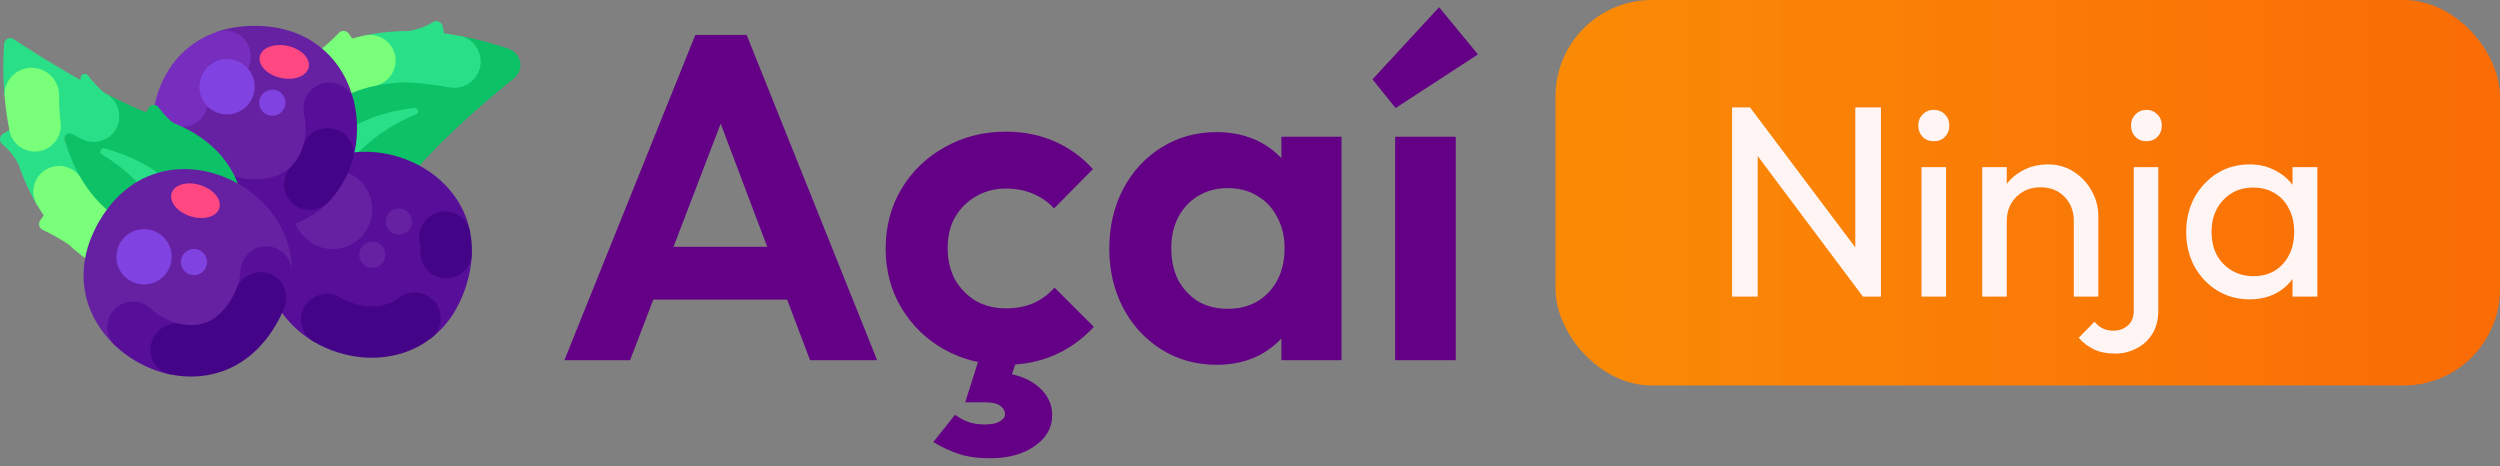 <svg xmlns="http://www.w3.org/2000/svg" width="118" height="22" viewBox="0 0 118 22" fill="none"><rect x="0" y="0" width="118" height="22" fill="#808080" stroke="none"/><path d="M24.263 3.696C23.082 4.642 21.164 6.266 19.678 7.95C19.746 8.019 19.805 8.089 19.855 8.153C19.973 8.305 19.902 8.527 19.721 8.587C18.928 8.848 18.761 9.053 18.761 9.053C15.914 12.346 12.591 10.424 12.591 10.424L10.228 8.658C10.812 6.939 11.56 5.606 12.412 4.581L21.678 1.688C22.597 1.857 23.405 2.097 24.028 2.315C24.622 2.523 24.754 3.303 24.263 3.696Z" fill="#0CC166"></path><path d="M19.621 5.409C17.182 6.345 15.681 8.597 15.681 8.597L14.687 8.035C15.666 5.953 17.932 5.292 19.542 5.092C19.735 5.068 19.803 5.34 19.621 5.409Z" fill="#29E088"></path><path d="M22.687 2.911C22.687 3.247 22.552 3.59 22.257 3.844C21.974 4.088 21.597 4.191 21.229 4.126C20.358 3.972 19.464 3.884 19.162 3.889C19.046 3.873 18.928 3.877 18.814 3.903C18.447 3.925 18.077 3.971 17.71 4.049L17.207 1.675C17.46 1.622 17.713 1.579 17.965 1.547C18.409 1.49 18.85 1.465 19.283 1.463C19.283 1.463 19.909 1.386 20.433 1.048C20.611 0.933 20.85 1.034 20.894 1.242L20.964 1.575C21.208 1.607 21.447 1.645 21.678 1.688C22.314 1.805 22.687 2.352 22.687 2.911Z" fill="#29E088"></path><path d="M16.601 4.39C16.964 4.239 17.335 4.128 17.71 4.049C18.129 3.96 18.47 3.658 18.607 3.252C18.91 2.362 18.127 1.481 17.207 1.675C17.013 1.715 16.82 1.763 16.627 1.817L16.46 1.586C16.349 1.431 16.124 1.416 15.993 1.554C15.489 2.086 14.956 2.485 14.956 2.485L14.956 2.485C14.148 2.916 13.37 3.506 12.657 4.298C12.957 4.527 13.253 4.762 13.543 5.004C13.874 5.281 14.201 5.565 14.517 5.861C15.126 5.2 15.809 4.718 16.601 4.39Z" fill="#79FF79"></path><path d="M22.272 11.969C22.258 12.451 22.17 12.962 21.998 13.499C21.642 14.611 21.053 15.423 20.337 15.973L14.8 16.121H14.799C13.086 15.099 11.972 13.114 12.793 10.549C13.784 7.457 16.575 6.686 18.871 7.422C20.48 7.938 21.856 9.196 22.195 10.969H22.194L21.709 11.56L22.272 11.969Z" fill="#570E99"></path><path d="M20.231 13.992C19.805 13.727 19.254 13.741 18.857 14.047C18.738 14.139 18.61 14.215 18.472 14.275C17.954 14.503 17.294 14.518 16.662 14.315C16.44 14.244 16.231 14.149 16.04 14.035C15.642 13.796 15.14 13.813 14.756 14.074C14.749 14.079 14.742 14.083 14.736 14.088C14.003 14.583 14.04 15.668 14.799 16.121C15.152 16.332 15.53 16.501 15.921 16.627C17.391 17.098 19.064 16.951 20.337 15.973C21.004 15.46 20.946 14.436 20.232 13.992L20.231 13.992Z" fill="#440487"></path><path d="M22.194 10.968C21.996 9.931 20.66 9.624 20.028 10.47C19.821 10.747 19.749 11.098 19.811 11.439C19.837 11.579 19.848 11.726 19.845 11.878C19.834 12.422 20.167 12.912 20.684 13.078L20.694 13.081C21.459 13.326 22.248 12.771 22.272 11.969C22.283 11.62 22.255 11.286 22.194 10.968Z" fill="#440487"></path><path d="M15.699 11.756C16.733 11.756 17.571 10.918 17.571 9.884C17.571 8.851 16.733 8.013 15.699 8.013C14.666 8.013 13.828 8.851 13.828 9.884C13.828 10.918 14.666 11.756 15.699 11.756Z" fill="#6621A3"></path><path d="M18.821 11.078C19.163 11.078 19.439 10.801 19.439 10.46C19.439 10.118 19.163 9.842 18.821 9.842C18.48 9.842 18.203 10.118 18.203 10.46C18.203 10.801 18.48 11.078 18.821 11.078Z" fill="#6621A3"></path><path d="M17.571 12.642C17.913 12.642 18.189 12.366 18.189 12.024C18.189 11.683 17.913 11.406 17.571 11.406C17.23 11.406 16.953 11.683 16.953 12.024C16.953 12.366 17.23 12.642 17.571 12.642Z" fill="#6621A3"></path><path d="M16.714 4.832C16.701 4.89 15.636 9.367 11.569 10.46C11.239 10.548 10.979 10.648 10.781 10.757C8.37 10.225 7.187 8.134 7.187 6.054C7.187 5.76 7.211 5.467 7.258 5.178L9.41 3.716L10.219 1.51C10.748 1.324 11.349 1.22 12.02 1.22C14.713 1.22 16.264 2.888 16.714 4.832Z" fill="#6621A3"></path><path d="M8.6 5.991C9.121 5.991 9.592 5.661 9.75 5.165C9.851 4.85 10.005 4.567 10.204 4.342C10.423 4.094 10.701 3.913 11.036 3.797C11.512 3.634 11.838 3.195 11.838 2.692V2.655C11.838 1.817 11.009 1.233 10.218 1.51C8.208 2.214 7.21 4.1 7.188 5.991H8.6Z" fill="#772DBD"></path><path d="M14.569 3.178C14.662 2.762 14.221 2.31 13.585 2.168C12.948 2.025 12.357 2.247 12.264 2.663C12.171 3.079 12.612 3.532 13.248 3.674C13.885 3.816 14.476 3.594 14.569 3.178Z" fill="#FF4881"></path><path d="M15.48 9.558L15.482 9.557C14.683 10.361 13.532 10.887 12.02 10.887C11.049 10.887 10.226 10.67 9.55 10.301C9.123 10.068 8.917 9.652 8.917 9.238C8.917 8.753 9.199 8.271 9.737 8.086C10.064 7.973 10.421 8.011 10.726 8.175C11.078 8.364 11.511 8.459 12.02 8.459C12.817 8.459 13.429 8.225 13.836 7.765L15.48 9.558Z" fill="#570E99"></path><path d="M16.853 6.054C16.853 6.572 16.78 7.09 16.632 7.585L14.3 6.911C14.382 6.644 14.425 6.353 14.425 6.054C14.425 5.823 14.4 5.597 14.35 5.383C14.245 4.928 14.411 4.454 14.778 4.165C14.784 4.16 14.791 4.155 14.797 4.15C15.492 3.604 16.514 3.969 16.715 4.831C16.807 5.231 16.853 5.642 16.853 6.054Z" fill="#570E99"></path><path d="M15.439 6.054C14.911 6.054 14.455 6.406 14.3 6.911C14.2 7.239 14.042 7.532 13.836 7.765C13.814 7.79 13.792 7.814 13.769 7.837C13.364 8.248 13.295 8.884 13.614 9.365C14.036 10.003 14.94 10.1 15.48 9.557C16.03 9.005 16.413 8.321 16.632 7.585C16.86 6.822 16.295 6.054 15.499 6.054H15.439V6.054Z" fill="#440487"></path><path d="M10.715 5.4C11.436 5.4 12.02 4.816 12.02 4.095C12.02 3.374 11.436 2.79 10.715 2.79C9.994 2.79 9.41 3.374 9.41 4.095C9.41 4.816 9.994 5.4 10.715 5.4Z" fill="#8042E0"></path><path d="M12.853 5.466C13.195 5.466 13.471 5.19 13.471 4.848C13.471 4.507 13.195 4.23 12.853 4.23C12.512 4.23 12.235 4.507 12.235 4.848C12.235 5.19 12.512 5.466 12.853 5.466Z" fill="#8042E0"></path><path d="M11.513 11.222L10.601 14.028C7.917 14.028 5.915 13.415 4.423 12.46L2.856 5.74L4.96 4.401C5.592 4.727 6.246 5.038 6.892 5.308C6.936 5.221 6.983 5.142 7.028 5.074C7.134 4.914 7.366 4.909 7.482 5.062C7.983 5.729 8.232 5.822 8.232 5.822H8.231C12.265 7.458 11.513 11.222 11.513 11.222Z" fill="#0CC166"></path><path d="M4.821 7.304C7.088 8.603 8.225 11.059 8.225 11.059L9.294 10.656C8.646 8.449 6.508 7.447 4.947 7.003C4.761 6.95 4.652 7.208 4.821 7.304Z" fill="#29E088"></path><path d="M5.632 5.487C5.632 5.632 5.606 5.781 5.551 5.924C5.291 6.596 4.505 6.896 3.864 6.566C3.708 6.486 3.554 6.406 3.402 6.325C3.211 6.223 2.99 6.402 3.052 6.61C3.235 7.228 3.487 7.847 3.831 8.425L1.745 9.665C1.613 9.443 1.491 9.217 1.38 8.988C1.183 8.586 1.017 8.176 0.877 7.767C0.877 7.767 0.602 7.198 0.113 6.81C-0.053 6.679 -0.032 6.421 0.15 6.313L0.424 6.15L0.449 6.177L1.318 5.176L0.22 4.579C0.124 3.495 0.157 2.591 0.196 2.066C0.211 1.846 0.459 1.725 0.643 1.847C1.23 2.238 2.407 2.999 3.799 3.777C3.801 3.739 3.804 3.7 3.807 3.664C3.822 3.485 4.05 3.423 4.157 3.566C4.39 3.878 4.666 4.155 4.869 4.34C4.894 4.357 4.935 4.384 4.96 4.401C5.383 4.612 5.632 5.039 5.632 5.487Z" fill="#29E088"></path><path d="M4.51 9.366C4.251 9.071 4.026 8.755 3.831 8.425C3.613 8.057 3.216 7.832 2.788 7.832C1.848 7.832 1.265 8.856 1.745 9.665C1.846 9.835 1.953 10.003 2.066 10.169L1.901 10.4C1.79 10.556 1.848 10.773 2.021 10.853C2.686 11.16 3.236 11.536 3.236 11.536L3.236 11.536C3.904 12.163 4.713 12.71 5.692 13.13C5.812 12.772 5.939 12.416 6.075 12.064C6.231 11.662 6.395 11.261 6.574 10.866C5.752 10.502 5.076 10.01 4.51 9.366Z" fill="#79FF79"></path><path d="M1.648 7.154C2.399 7.154 2.969 6.483 2.856 5.74C2.854 5.729 2.853 5.72 2.852 5.711C2.82 5.446 2.786 5.034 2.789 4.494C2.791 3.998 2.508 3.544 2.059 3.333C2.05 3.329 2.041 3.325 2.033 3.321C1.144 2.905 0.133 3.602 0.22 4.579C0.265 5.08 0.337 5.619 0.45 6.177C0.564 6.746 1.067 7.154 1.648 7.154Z" fill="#79FF79"></path><path d="M13.773 12.876L13.772 12.875L10.11 16.389L5.445 16.323C3.99 14.957 3.327 12.779 4.68 10.45C6.311 7.642 9.202 7.488 11.286 8.698C12.747 9.547 13.822 11.072 13.773 12.876Z" fill="#6621A3"></path><path d="M10.351 9.83C10.48 9.424 10.08 8.935 9.459 8.738C8.837 8.541 8.229 8.711 8.1 9.117C7.972 9.523 8.371 10.012 8.993 10.209C9.614 10.406 10.222 10.236 10.351 9.83Z" fill="#FF4881"></path><path d="M7.651 14.958C7.936 15.123 8.239 15.238 8.539 15.297L8.538 15.297L8.058 17.677C7.489 17.563 6.937 17.35 6.432 17.057C6.076 16.85 5.744 16.604 5.445 16.323C4.8 15.717 4.997 14.65 5.818 14.323C5.826 14.32 5.834 14.317 5.841 14.314C6.275 14.141 6.769 14.236 7.109 14.555C7.27 14.706 7.452 14.842 7.651 14.958Z" fill="#570E99"></path><path d="M13.772 12.875C13.758 13.392 13.652 13.932 13.436 14.485L11.167 13.621C11.276 13.346 11.335 13.08 11.344 12.823C11.356 12.477 11.502 12.15 11.763 11.923C12.001 11.717 12.279 11.624 12.551 11.624C13.189 11.624 13.792 12.134 13.772 12.875Z" fill="#570E99"></path><path d="M12.342 12.845L12.316 12.844C11.807 12.833 11.355 13.148 11.167 13.621C11.107 13.773 11.031 13.928 10.939 14.085C10.539 14.775 10.03 15.186 9.427 15.307C9.148 15.363 8.844 15.359 8.539 15.297C8.039 15.197 7.532 15.434 7.277 15.875L7.264 15.897C6.852 16.606 7.254 17.516 8.058 17.677C9.842 18.037 11.803 17.433 13.039 15.304C13.199 15.029 13.331 14.755 13.436 14.485C13.74 13.706 13.178 12.862 12.342 12.845Z" fill="#440487"></path><path d="M6.799 13.425C7.52 13.425 8.104 12.841 8.104 12.12C8.104 11.4 7.52 10.815 6.799 10.815C6.078 10.815 5.494 11.4 5.494 12.12C5.494 12.841 6.078 13.425 6.799 13.425Z" fill="#8042E0"></path><path d="M9.154 12.988C9.495 12.988 9.772 12.711 9.772 12.37C9.772 12.028 9.495 11.751 9.154 11.751C8.813 11.751 8.536 12.028 8.536 12.37C8.536 12.711 8.813 12.988 9.154 12.988Z" fill="#8042E0"></path><path d="M26.64 17L32.819 1.65H35.242L41.4 17H38.234L33.474 4.401H34.566L29.74 17H26.64ZM29.915 14.14V11.65H38.168V14.14H29.915ZM47.48 17.218C46.403 17.218 45.435 16.978 44.576 16.498C43.718 16.017 43.041 15.362 42.546 14.533C42.051 13.703 41.803 12.771 41.803 11.738C41.803 10.69 42.051 9.751 42.546 8.921C43.041 8.091 43.718 7.436 44.576 6.956C45.45 6.461 46.418 6.214 47.48 6.214C48.31 6.214 49.074 6.367 49.773 6.672C50.472 6.978 51.076 7.415 51.585 7.982L49.751 9.838C49.474 9.533 49.14 9.3 48.747 9.14C48.368 8.979 47.946 8.899 47.48 8.899C46.956 8.899 46.483 9.023 46.061 9.271C45.654 9.503 45.326 9.831 45.078 10.253C44.846 10.661 44.729 11.148 44.729 11.716C44.729 12.269 44.846 12.764 45.078 13.201C45.326 13.623 45.654 13.958 46.061 14.205C46.483 14.438 46.956 14.555 47.48 14.555C47.961 14.555 48.39 14.475 48.769 14.314C49.162 14.14 49.496 13.892 49.773 13.572L51.629 15.428C51.09 16.01 50.472 16.454 49.773 16.76C49.074 17.066 48.31 17.218 47.48 17.218ZM46.716 21.629C46.163 21.629 45.683 21.563 45.275 21.432C44.867 21.301 44.46 21.112 44.052 20.865L45.078 19.576C45.253 19.707 45.45 19.817 45.668 19.904C45.901 19.991 46.17 20.035 46.476 20.035C46.811 20.035 47.051 19.984 47.196 19.882C47.357 19.795 47.437 19.686 47.437 19.555C47.437 19.395 47.357 19.256 47.196 19.14C47.051 19.038 46.811 18.987 46.476 18.987H45.559L46.279 16.716H48.092L47.546 18.288L46.629 17.568C47.56 17.553 48.295 17.735 48.834 18.114C49.387 18.507 49.664 19.002 49.664 19.598C49.664 20.181 49.395 20.661 48.856 21.039C48.317 21.432 47.604 21.629 46.716 21.629ZM57.425 17.218C56.464 17.218 55.598 16.978 54.826 16.498C54.055 16.017 53.451 15.362 53.014 14.533C52.578 13.703 52.359 12.771 52.359 11.738C52.359 10.69 52.578 9.751 53.014 8.921C53.451 8.091 54.055 7.436 54.826 6.956C55.598 6.476 56.464 6.236 57.425 6.236C58.182 6.236 58.859 6.388 59.455 6.694C60.052 7 60.525 7.429 60.875 7.982C61.239 8.521 61.435 9.132 61.464 9.816V13.616C61.435 14.314 61.239 14.933 60.875 15.472C60.525 16.01 60.052 16.44 59.455 16.76C58.859 17.066 58.182 17.218 57.425 17.218ZM57.949 14.576C58.749 14.576 59.397 14.314 59.892 13.79C60.387 13.252 60.634 12.56 60.634 11.716C60.634 11.163 60.518 10.675 60.285 10.253C60.067 9.816 59.754 9.482 59.346 9.249C58.953 9.001 58.487 8.878 57.949 8.878C57.425 8.878 56.959 9.001 56.551 9.249C56.158 9.482 55.845 9.816 55.612 10.253C55.394 10.675 55.285 11.163 55.285 11.716C55.285 12.284 55.394 12.786 55.612 13.223C55.845 13.645 56.158 13.979 56.551 14.227C56.959 14.46 57.425 14.576 57.949 14.576ZM60.482 17V14.162L60.94 11.585L60.482 9.052V6.454H63.32V17H60.482ZM65.85 17V6.454H68.711V17H65.85ZM65.872 5.1L64.781 3.746L67.925 0.34L69.759 2.567L65.872 5.1Z" fill="#630086"></path><rect x="73.421" width="44.579" height="18.195" rx="4.549" fill="url(#paint0_linear_1_438)"></rect><path d="M81.754 14V5.07H82.603L82.964 6.473V14H81.754ZM87.93 14L82.449 6.679L82.603 5.07L88.098 12.379L87.93 14ZM87.93 14L87.57 12.675V5.07H88.78V14H87.93ZM90.696 14V7.888H91.854V14H90.696ZM91.275 6.666C91.061 6.666 90.885 6.597 90.748 6.46C90.611 6.314 90.542 6.134 90.542 5.92C90.542 5.714 90.611 5.542 90.748 5.405C90.885 5.259 91.061 5.186 91.275 5.186C91.49 5.186 91.666 5.259 91.803 5.405C91.94 5.542 92.009 5.714 92.009 5.92C92.009 6.134 91.94 6.314 91.803 6.46C91.666 6.597 91.49 6.666 91.275 6.666ZM97.884 14V10.436C97.884 9.973 97.738 9.591 97.447 9.291C97.155 8.991 96.778 8.84 96.314 8.84C96.005 8.84 95.731 8.909 95.491 9.046C95.251 9.184 95.062 9.372 94.925 9.612C94.787 9.853 94.719 10.127 94.719 10.436L94.243 10.166C94.243 9.702 94.346 9.291 94.552 8.93C94.757 8.57 95.045 8.287 95.414 8.081C95.782 7.867 96.198 7.76 96.662 7.76C97.125 7.76 97.532 7.875 97.884 8.107C98.244 8.339 98.527 8.643 98.733 9.021C98.939 9.389 99.042 9.784 99.042 10.204V14H97.884ZM93.561 14V7.888H94.719V14H93.561ZM99.838 16.689C99.443 16.689 99.113 16.625 98.847 16.496C98.573 16.367 98.328 16.183 98.114 15.943L98.86 15.184C98.98 15.33 99.113 15.437 99.259 15.505C99.396 15.574 99.563 15.608 99.761 15.608C100.018 15.608 100.241 15.527 100.43 15.364C100.619 15.21 100.713 14.974 100.713 14.656V7.888H101.871V14.643C101.871 15.089 101.777 15.463 101.588 15.763C101.399 16.063 101.15 16.29 100.842 16.445C100.533 16.608 100.198 16.689 99.838 16.689ZM101.305 6.666C101.099 6.666 100.927 6.597 100.79 6.46C100.653 6.314 100.584 6.134 100.584 5.92C100.584 5.714 100.653 5.542 100.79 5.405C100.927 5.259 101.099 5.186 101.305 5.186C101.519 5.186 101.695 5.259 101.832 5.405C101.97 5.542 102.038 5.714 102.038 5.92C102.038 6.134 101.97 6.314 101.832 6.46C101.695 6.597 101.519 6.666 101.305 6.666ZM106.174 14.129C105.617 14.129 105.111 13.991 104.656 13.717C104.202 13.434 103.841 13.052 103.575 12.572C103.318 12.091 103.189 11.551 103.189 10.951C103.189 10.35 103.318 9.81 103.575 9.329C103.841 8.849 104.197 8.467 104.643 8.184C105.098 7.901 105.608 7.76 106.174 7.76C106.638 7.76 107.049 7.858 107.41 8.056C107.778 8.244 108.074 8.51 108.297 8.853C108.52 9.188 108.645 9.578 108.671 10.024V11.864C108.645 12.302 108.52 12.692 108.297 13.035C108.083 13.378 107.791 13.648 107.423 13.846C107.062 14.034 106.646 14.129 106.174 14.129ZM106.367 13.035C106.942 13.035 107.405 12.842 107.757 12.456C108.109 12.061 108.285 11.56 108.285 10.951C108.285 10.53 108.203 10.166 108.04 9.857C107.886 9.54 107.663 9.295 107.371 9.123C107.079 8.943 106.741 8.853 106.355 8.853C105.969 8.853 105.625 8.943 105.325 9.123C105.034 9.304 104.802 9.552 104.63 9.87C104.467 10.179 104.386 10.534 104.386 10.938C104.386 11.349 104.467 11.714 104.63 12.031C104.802 12.34 105.038 12.585 105.338 12.765C105.638 12.945 105.981 13.035 106.367 13.035ZM108.207 14V12.353L108.426 10.861L108.207 9.381V7.888H109.378V14H108.207Z" fill="#FFF5F5"></path><defs><linearGradient id="paint0_linear_1_438" x1="74.594" y1="9.577" x2="118" y2="9.577" gradientUnits="userSpaceOnUse"><stop stop-color="#FA8A06"></stop><stop offset="1" stop-color="#FA6C06"></stop></linearGradient></defs></svg>